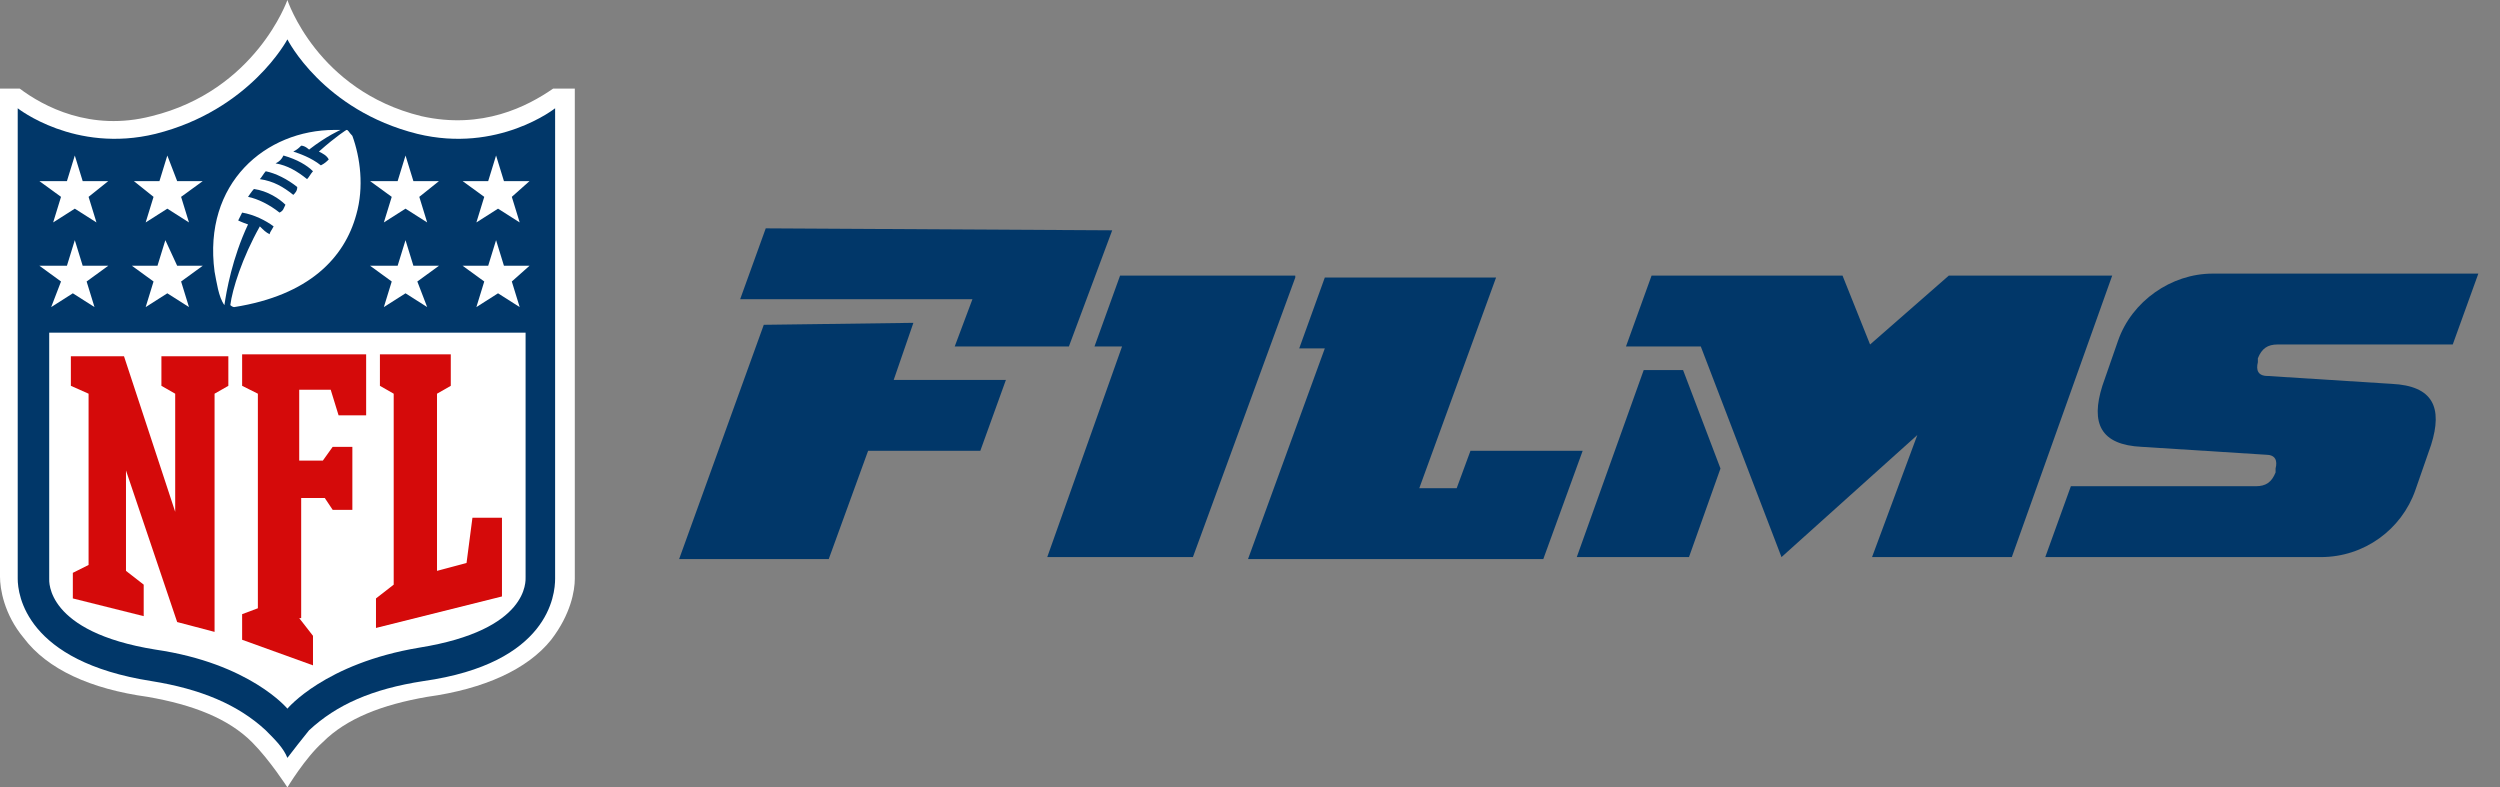 <?xml version="1.0" encoding="utf-8"?>
<!-- Generator: Adobe Illustrator 28.3.0, SVG Export Plug-In . SVG Version: 6.00 Build 0)  -->
<svg version="1.1" id="Layer_1" xmlns="http://www.w3.org/2000/svg" xmlns:xlink="http://www.w3.org/1999/xlink" x="0px" y="0px"
	 viewBox="0 0 127 40" style="enable-background:new 0 0 127 40;" xml:space="preserve">
<rect x="0" y="0" width="127" height="40" fill="#808080" stroke="none"/>
<style type="text/css">
	.st0{fill:#FFFFFF;}
	.st1{fill:#013769;}
	.st2{fill:#D50A0A;}
</style>
<path class="st0" d="M28.1,4.5c-1.3,0.9-3.6,2.1-6.7,1.4C16.1,4.6,14.6,0,14.6,0S13,4.6,7.7,5.9C4.6,6.7,2.2,5.4,1,4.5H0v24.8
	c0,0.6,0.2,1.9,1.2,3.1C2.4,34,4.6,35,7.5,35.4c2.3,0.4,4.1,1.1,5.3,2.3c0.9,0.9,1.8,2.3,1.8,2.3s0.9-1.5,1.8-2.3
	c1.2-1.2,3-1.9,5.3-2.3c2.9-0.4,5.1-1.4,6.3-2.9c1-1.3,1.2-2.5,1.2-3.1V4.5H28.1z"/>
<path class="st1" d="M28.2,5.5c0,0-2.9,2.3-7,1.3C16.4,5.6,14.6,2,14.6,2s-1.9,3.6-6.7,4.8c-4.1,1-7-1.3-7-1.3v23.9
	c0,0.8,0.4,4.2,6.8,5.2c2.5,0.4,4.4,1.2,5.8,2.5c0.5,0.5,0.9,0.9,1.1,1.4c0.3-0.4,0.7-0.9,1.1-1.4c1.4-1.3,3.2-2.1,5.8-2.5
	c6.4-0.9,6.7-4.4,6.7-5.2V5.5z"/>
<path class="st0" d="M14.6,36c0,0,1.9-2.3,6.7-3.1c5.6-0.9,5.4-3.4,5.4-3.6V16.9H2.5v12.5c0,0.1-0.2,2.7,5.4,3.6
	C12.7,33.7,14.6,36,14.6,36z"/>
<path class="st2" d="M8.9,26V20l-0.7-0.4v-1.5h3.4v1.5L10.9,20v12.1L9,31.6l-2.6-7.7V29l0.9,0.7v1.6l-3.6-0.9v-1.3l0.8-0.4V20
	l-0.9-0.4v-1.5h2.7L8.9,26z"/>
<path class="st2" d="M15.2,31.4l0.7,0.9v1.5l-3.6-1.3v-1.3l0.8-0.3V20l-0.8-0.4v-1.6h6.3v3.1h-1.4l-0.4-1.3h-1.6v3.6h1.2l0.5-0.7h1
	v3.2h-1l-0.4-0.6h-1.2V31.4z"/>
<path class="st2" d="M19.1,31.9v-1.5l0.9-0.7V20l-0.7-0.4v-1.6h3.6v1.6L22.2,20v9l1.5-0.4l0.3-2.3h1.5v4L19.1,31.9z"/>
<path class="st0" d="M3.1,14.3L2,13.5h1.4l0.4-1.3l0.4,1.3h1.3l-1.1,0.8l0.4,1.3l-1.1-0.7l-1.1,0.7L3.1,14.3z"/>
<path class="st0" d="M7.8,14.3l-1.1-0.8h1.3l0.4-1.3L9,13.5h1.3l-1.1,0.8l0.4,1.3l-1.1-0.7l-1.1,0.7L7.8,14.3z"/>
<path class="st0" d="M3.1,10L2,9.2h1.4l0.4-1.3l0.4,1.3h1.3L4.5,10l0.4,1.3l-1.1-0.7l-1.1,0.7L3.1,10z"/>
<path class="st0" d="M7.8,10L6.8,9.2h1.3l0.4-1.3L9,9.2h1.3L9.2,10l0.4,1.3l-1.1-0.7l-1.1,0.7L7.8,10z"/>
<path class="st0" d="M26.4,15.6l-1.1-0.7l-1.1,0.7l0.4-1.3l-1.1-0.8h1.3l0.4-1.3l0.4,1.3h1.3L26,14.3L26.4,15.6z"/>
<path class="st0" d="M21.7,15.6l-1.1-0.7l-1.1,0.7l0.4-1.3l-1.1-0.8h1.4l0.4-1.3l0.4,1.3h1.3l-1.1,0.8L21.7,15.6z"/>
<path class="st0" d="M26.4,11.3l-1.1-0.7l-1.1,0.7l0.4-1.3l-1.1-0.8h1.3l0.4-1.3l0.4,1.3h1.3L26,10L26.4,11.3z"/>
<path class="st0" d="M21.7,11.3l-1.1-0.7l-1.1,0.7l0.4-1.3l-1.1-0.8h1.4l0.4-1.3L21,9.2h1.3L21.3,10L21.7,11.3z"/>
<path class="st0" d="M15.6,9.1c-0.5-0.4-1-0.7-1.6-0.8c0.2-0.1,0.3-0.2,0.4-0.4c0.7,0.2,1.2,0.5,1.5,0.8C15.8,8.8,15.7,9,15.6,9.1z
	 M14.9,9.9c-0.5-0.4-1-0.7-1.7-0.8c0.1-0.1,0.2-0.3,0.3-0.4c0.5,0.1,1.1,0.4,1.6,0.8C15.1,9.7,15,9.8,14.9,9.9z M14.2,10.8
	c-0.5-0.4-1.1-0.7-1.6-0.8c0,0,0.2-0.3,0.3-0.4c0.7,0.1,1.3,0.5,1.6,0.8C14.4,10.6,14.4,10.7,14.2,10.8z M17.6,6.6
	c0,0-0.5,0.3-1.4,1.1c0.2,0.1,0.4,0.2,0.5,0.4c-0.1,0.1-0.2,0.2-0.4,0.3c-0.5-0.4-1.1-0.6-1.4-0.7c0.2-0.1,0.3-0.2,0.4-0.3
	c0.2,0,0.4,0.2,0.4,0.2c0.9-0.7,1.6-1,1.6-1s-0.1,0-0.3,0c-3.5,0-6.7,2.7-6.1,7.2c0.1,0.5,0.2,1.3,0.5,1.7c0.1-0.7,0.4-2.4,1.2-4.1
	c-0.3-0.1-0.5-0.2-0.5-0.2c0.1-0.2,0.2-0.4,0.2-0.4c0.6,0.1,1.2,0.4,1.6,0.7c-0.1,0.2-0.2,0.3-0.2,0.4c-0.2-0.1-0.3-0.2-0.5-0.4
	c-0.9,1.6-1.4,3.2-1.5,4c0,0,0.1,0.1,0.2,0.1c3.8-0.6,5.6-2.5,6.2-4.7c0.4-1.4,0.2-2.9-0.2-4C17.7,6.7,17.7,6.6,17.6,6.6z"/>
<path class="st1" d="M46.4,16.4l-1,2.9h5.7l-1.3,3.6h-5.7l-2,5.5h-7.6l4.3-11.9L46.4,16.4L46.4,16.4z M56.5,11.7l-2.2,5.9h-5.8
	l0.9-2.4H37.6l1.3-3.6L56.5,11.7L56.5,11.7z"/>
<path class="st1" d="M65.8,14.1l-5.2,14.2h-7.4l3.8-10.7h-1.4l1.3-3.6H65.8z"/>
<path class="st1" d="M76,14.1l-3.9,10.7h1.9l0.7-1.9h5.7l-2,5.5h-15l3.9-10.7H66l1.3-3.6H76L76,14.1z"/>
<path class="st1" d="M80.1,28.3l3.4-9.5h2l1.9,5l-1.6,4.5L80.1,28.3L80.1,28.3z M102.2,28.3h-7.1l2.3-6.2l-6.9,6.2l-4.1-10.7h-3.8
	l1.3-3.6h9.7l1.4,3.5l4-3.5h8.3L102.2,28.3z"/>
<path class="st1" d="M114.6,24.7c0.5,0,0.8-0.2,1-0.7l0-0.2c0.1-0.4,0-0.7-0.5-0.7l-6.3-0.4c-2.1-0.1-2.6-1.2-2-3.1l0.8-2.3
	c0.7-2,2.7-3.4,4.8-3.4h13.5l-1.3,3.6h-8.9c-0.5,0-0.8,0.2-1,0.7l0,0.2c-0.1,0.4,0,0.7,0.5,0.7l6.3,0.4c2.1,0.1,2.6,1.2,2,3.1
	l-0.8,2.3c-0.7,2-2.6,3.4-4.8,3.4h-14l1.3-3.6H114.6L114.6,24.7z"/>
</svg>
